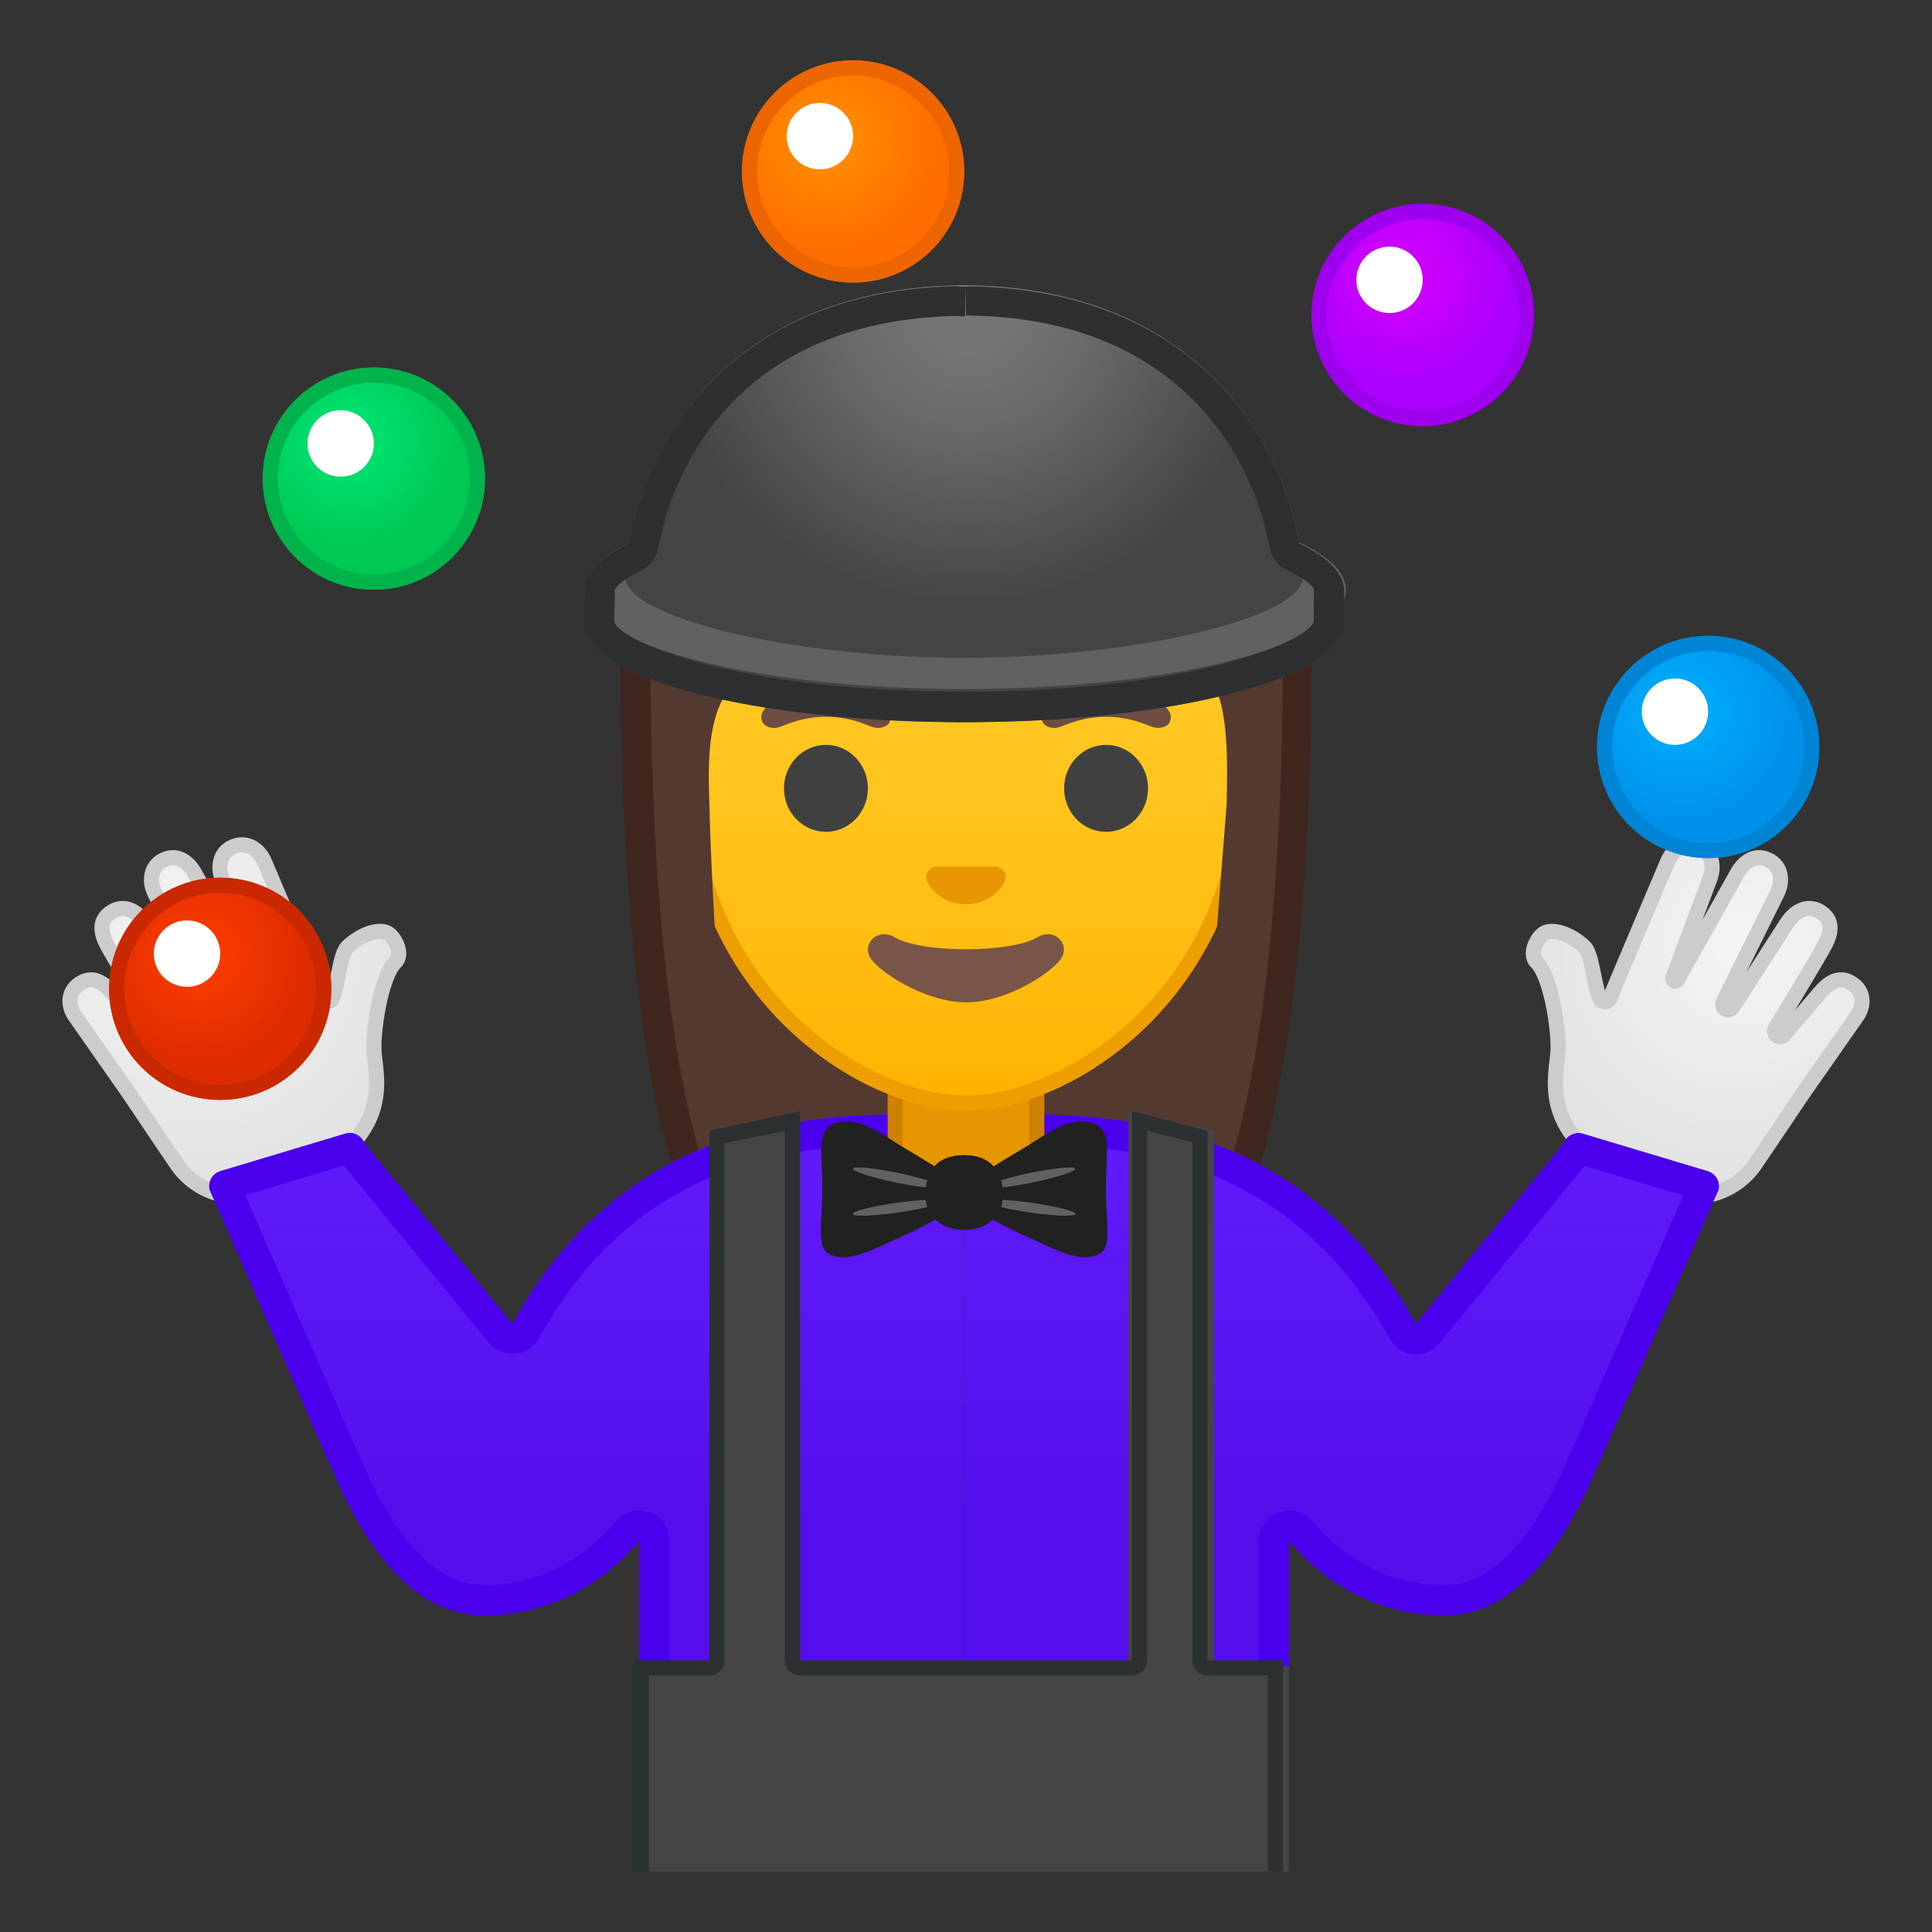 <svg enable-background="new 0 0 128 128" viewBox="0 0 128 128" xmlns="http://www.w3.org/2000/svg" xmlns:xlink="http://www.w3.org/1999/xlink"><rect x="0" y="0" width="128" height="128" fill="#333333" stroke="none"/><defs><rect id="h" x="4" y="4" width="120" height="120"/></defs><clipPath id="a"><use xlink:href="#h"/></clipPath><g clip-path="url(#a)"><radialGradient id="f" cx="692.97" cy="-105.24" r="32.924" gradientTransform="matrix(.826 0 0 .826 -508.24 101.29)" gradientUnits="userSpaceOnUse"><stop stop-color="#6D4C41" offset="0"/><stop stop-color="#543930" offset="1"/></radialGradient><path d="m54.3 86.86c0.01 0-3.81-0.2-5.72-2.85-4.19-5.82-6.5-20.4-6.5-41.06 0-0.94 0.15-9.31 6.05-15.22 3.83-3.84 9.27-5.78 16.19-5.78 6.86 0 12.22 1.92 15.92 5.69 5.57 5.68 5.7 13.71 5.66 15.26 0 20.71-2.31 35.29-6.5 41.11-1.85 2.58-5.47 2.83-5.74 2.85l-9.66-0.01-9.7 0.01z" fill="url(#f)"/><path d="m64.33 22.96c6.58 0 11.74 1.81 15.25 5.39 5.4 5.51 5.42 13.63 5.42 14.54v0.08c0 20.45-2.29 34.82-6.36 40.47-1.54 2.13-4.67 2.41-4.98 2.43l-9.65-0.01-9.64 0.01c-0.35-0.03-3.44-0.31-4.97-2.43-4.07-5.65-6.31-20.02-6.31-40.49 0-0.36 0.04-8.78 5.76-14.5 3.63-3.65 8.84-5.49 15.48-5.49m0-2c-23.42 0-23.24 21.66-23.24 22 0 14.03 1.07 33.84 6.69 41.64 2.23 3.09 6.53 3.26 6.53 3.26l9.69-0.01 9.69 0.01s4.3-0.17 6.53-3.26c5.61-7.8 6.69-27.61 6.69-41.64 0-0.34 0.84-22-22.58-22z" fill="#3F2720"/><radialGradient id="e" cx="273.96" cy="58.472" r="19.238" gradientTransform="matrix(-.462 .831 .778 .431 196.68 -190.42)" gradientUnits="userSpaceOnUse"><stop stop-color="#F5F5F5" offset="0"/><stop stop-color="#E0E0E0" offset=".997"/></radialGradient><path d="m102.42 61.77c0.63-0.22 1.69 0.15 2.55 0.96 0.51 0.48 0.62 2.48 1.01 3.41 0.12 0.3 0.55 0.31 0.67 0.02 0.8-1.94 3.81-9.02 3.81-9.02 0.39-0.96 1.32-1.48 2.25-0.97 0.74 0.41 0.88 1.31 0.55 2.11l-2.43 6.49c-0.03 0.09 0 0.18 0.08 0.22v0c0.08 0.04 0.19 0.01 0.23-0.08l3.94-7.02c0.41-0.77 1.12-1.27 1.91-0.99 0.99 0.35 1.21 1.4 0.73 2.32l-3.55 7.16c-0.09 0.17-0.03 0.38 0.13 0.48h0.01c0.17 0.1 0.38 0.04 0.49-0.13 0 0 3.13-4.84 3.57-5.54s1.28-1.34 2.2-0.8c0.91 0.55 0.77 1.39 0.34 2.21-0.37 0.7-2.64 4.46-3.3 5.54-0.1 0.16-0.04 0.38 0.12 0.48v0c0.16 0.1 0.36 0.07 0.47-0.06l2.4-2.82c0.6-0.7 1.26-1.06 1.99-0.65 0.91 0.51 1 1.5 0.37 2.33l-3.56 5.09s-2.21 3.3-3.14 4.66-3.59 3.48-8.41 0.94c-6.22-3.28-4.62-6.97-4.62-8.71 0-1.62-0.54-4.79-1.42-5.65-0.58-0.55 0.08-1.79 0.61-1.98z" fill="url(#e)" stroke="#ccc" stroke-linecap="round" stroke-linejoin="round" stroke-miterlimit="10"/><radialGradient id="d" cx="341.22" cy="95.463" r="19.238" gradientTransform="matrix(.462 .831 -.778 .431 -70.97 -262.22)" gradientUnits="userSpaceOnUse"><stop stop-color="#F5F5F5" offset="0"/><stop stop-color="#E0E0E0" offset=".997"/></radialGradient><path d="m25.58 61.77c-0.63-0.22-1.69 0.15-2.55 0.96-0.51 0.48-0.62 2.48-1.01 3.41-0.12 0.3-0.55 0.31-0.67 0.02-0.8-1.94-3.81-9.02-3.81-9.02-0.39-0.96-1.32-1.48-2.25-0.97-0.74 0.41-0.88 1.31-0.55 2.11l2.43 6.49c0.03 0.09 0 0.18-0.08 0.22v0c-0.08 0.04-0.19 0.01-0.23-0.08l-3.94-7.02c-0.41-0.77-1.12-1.27-1.91-0.99-0.99 0.35-1.21 1.4-0.73 2.32l3.55 7.16c0.09 0.17 0.03 0.38-0.13 0.48h-0.01c-0.17 0.1-0.38 0.04-0.49-0.13 0 0-3.13-4.84-3.57-5.54s-1.28-1.34-2.2-0.8c-0.91 0.55-0.77 1.39-0.34 2.21 0.37 0.7 2.64 4.46 3.3 5.54 0.1 0.16 0.04 0.38-0.12 0.48h0c-0.16 0.1-0.36 0.07-0.47-0.06l-2.4-2.82c-0.6-0.7-1.26-1.06-1.99-0.65-0.91 0.51-1 1.5-0.37 2.33l3.56 5.09s2.21 3.3 3.14 4.66 3.59 3.48 8.41 0.94c6.22-3.28 4.62-6.97 4.62-8.71 0-1.62 0.54-4.79 1.42-5.65 0.58-0.55-0.08-1.79-0.61-1.98z" fill="url(#d)" stroke="#ccc" stroke-linecap="round" stroke-linejoin="round" stroke-miterlimit="10"/><linearGradient id="y" x1="38.874" x2="38.874" y1="66.5" y2="100.51" gradientUnits="userSpaceOnUse"><stop stop-color="#651FFF" offset="0"/><stop stop-color="#5914F2" offset=".705"/><stop stop-color="#530EEB" offset="1"/></linearGradient><path d="m59.67 73.83c-7.84 0-18.84 1.47-25.73 13.88l-9.79-11.96c-0.19-0.53-0.76-0.81-1.3-0.64l-8.26 2.48c-0.51 0.16-0.82 0.68-0.71 1.21 0 0 8.51 19.45 8.53 19.48 1.7 3.73 4.74 8.73 9.64 8.73 5.48 0 8.83-3.21 10.29-4.93v21.91h21.52v-50.39c-4.19 0.08-2.43 0.23-4.19 0.23z" fill="url(#y)"/><linearGradient id="x" x1="88.881" x2="88.881" y1="66.5" y2="100.51" gradientUnits="userSpaceOnUse"><stop stop-color="#651FFF" offset="0"/><stop stop-color="#5914F2" offset=".705"/><stop stop-color="#530EEB" offset="1"/></linearGradient><path d="m63.88 73.6v50.4h21.52v-21.91c1.46 1.72 4.81 4.93 10.29 4.93 4.9 0 7.94-5.01 9.64-8.73 0.01-0.03 8.53-19.48 8.53-19.48 0.11-0.53-0.2-1.05-0.71-1.21l-8.26-2.48c-0.53-0.17-1.1 0.12-1.3 0.64l-9.79 11.96c-6.89-12.4-17.88-13.88-25.73-13.88-1.74-0.01 0.02-0.16-4.19-0.24z" fill="url(#x)"/><path d="m63.88 75.6c2.3 0.04 2.65 0.11 2.8 0.14 0.36 0.07 0.63 0.1 1.41 0.1 7.84 0 17.65 1.46 23.98 12.85 0.32 0.58 0.91 0.96 1.57 1.02 0.06 0.01 0.12 0.01 0.18 0.01 0.6 0 1.17-0.27 1.55-0.73l9.62-11.75 6.53 1.96c-1.84 4.2-7.92 18.09-7.99 18.26-2.29 5.02-4.92 7.56-7.83 7.56-4.28 0-7.13-2.3-8.76-4.23-0.39-0.46-0.95-0.71-1.53-0.71-0.23 0-0.46 0.04-0.69 0.12-0.79 0.29-1.31 1.04-1.31 1.88v19.91h-39.06v-19.91c0-0.84-0.52-1.59-1.31-1.88-0.23-0.08-0.46-0.12-0.69-0.12-0.58 0-1.14 0.25-1.53 0.71-1.64 1.93-4.48 4.23-8.76 4.23-2.9 0-5.54-2.54-7.81-7.54-0.07-0.16-6.17-14.09-8-18.29l6.53-1.97 9.62 11.75c0.38 0.47 0.95 0.73 1.55 0.73 0.06 0 0.12 0 0.18-0.01 0.66-0.06 1.25-0.44 1.57-1.02 6.33-11.39 16.14-12.85 23.98-12.85 0.78 0 1.05-0.03 1.41-0.1 0.14-0.01 0.49-0.08 2.79-0.12m0-2c-4.21 0.08-2.45 0.24-4.21 0.24-7.84 0-18.84 1.47-25.73 13.88l-9.79-11.96c-0.15-0.42-0.55-0.69-0.98-0.69-0.1 0-0.21 0.02-0.31 0.05l-8.26 2.48c-0.51 0.16-0.82 0.68-0.71 1.21 0 0 8.51 19.45 8.53 19.48 1.7 3.73 4.74 8.73 9.64 8.73 5.48 0 8.83-3.21 10.29-4.93v21.91h43.05v-21.91c1.46 1.72 4.81 4.93 10.29 4.93 4.9 0 7.94-5 9.64-8.73 0.01-0.03 8.53-19.48 8.53-19.48 0.11-0.53-0.2-1.05-0.71-1.21l-8.26-2.48c-0.1-0.03-0.21-0.05-0.31-0.05-0.43 0-0.83 0.27-0.98 0.69l-9.79 11.96c-6.89-12.4-17.88-13.88-25.73-13.88-1.75-0.01 0.01-0.16-4.2-0.24z" fill="#4A00ED"/><path d="m63.53 79.92c-2.32 0-4.22-1.87-4.22-4.17v-5.2h9.38v5.2c0 2.3-1.89 4.17-4.22 4.17h-0.94z" fill="#E59600"/><path d="m68.19 71.05v4.7c0 2.02-1.67 3.67-3.72 3.67h-0.94c-2.05 0-3.72-1.65-3.72-3.67v-4.7h8.38m1-1h-10.38v5.7c0 2.58 2.11 4.67 4.72 4.67h0.94c2.6 0 4.72-2.09 4.72-4.67v-5.7z" fill="#D18100"/><linearGradient id="w" x1="64" x2="64" y1="72.77" y2="28.748" gradientUnits="userSpaceOnUse"><stop stop-color="#FFB300" offset="0"/><stop stop-color="#FFB809" offset=".102"/><stop stop-color="#FFC21A" offset=".371"/><stop stop-color="#FFC825" offset=".659"/><stop stop-color="#FFCA28" offset="1"/></linearGradient><path d="m64 73.09c-1.32 0-2.82-0.28-4.34-0.82-6.5-2.3-14.08-9.36-14.08-21.71 0-16.46 9.93-22.3 18.42-22.3s18.42 5.84 18.42 22.3c0 12.36-7.6 19.43-14.11 21.72-1.5 0.53-3 0.81-4.31 0.81z" fill="url(#w)"/><path d="m64 28.76c8.27 0 17.92 5.71 17.92 21.8 0 12.1-7.42 19.01-13.77 21.24-1.46 0.51-2.89 0.78-4.15 0.78s-2.71-0.27-4.18-0.79c-6.34-2.24-13.75-9.15-13.75-21.24 0.01-16.08 9.66-21.79 17.93-21.79m0-1c-9.83 0-18.92 7.3-18.92 22.8 0 12.44 7.7 19.8 14.41 22.18 1.6 0.57 3.14 0.85 4.51 0.85 1.36 0 2.89-0.28 4.48-0.84 6.71-2.36 14.44-9.73 14.44-22.19 0-15.49-9.09-22.8-18.92-22.8z" fill="#ED9E00"/><defs><path id="v" d="m46.81 69.35-2.3-16.85 0.44-12.54c0-9.68 8.01-15.05 17.69-15.05h2.81c9.68 0 17.59 5.37 17.59 15.05l0.36 12.45-2.21 16.79-34.38 0.15z"/></defs><clipPath id="u"><use xlink:href="#v"/></clipPath><g clip-path="url(#u)"><radialGradient id="t" cx="841.57" cy="-100.4" r="27.536" gradientTransform="matrix(.796 0 0 .796 -605.92 98.278)" gradientUnits="userSpaceOnUse"><stop stop-color="#6D4C41" offset="0"/><stop stop-color="#543930" offset="1"/></radialGradient><path d="m85.64 42.96s0.58-20.32-21.6-20.32-21.68 20.32-21.68 20.32 0.19 25.98 1.83 29.36 4.11 3.26 4.11 3.26-1.16-15.16-1.3-22.3c-0.03-1.67-0.54-7.84 2.94-8.62 12.77-2.87 20-9.64 20-9.64 1.88 4.1 7.76 8.11 9.87 9.63 1.73 1.25 1.49 6.4 1.46 8.59l-1.74 22.31s2.68 0.21 4.37-3.22c1.69-3.45 1.74-29.37 1.74-29.37z" fill="url(#t)"/></g><path d="m66.18 57.47c-0.06-0.02-0.12-0.04-0.18-0.05h-4c-0.06 0.01-0.12 0.02-0.18 0.05-0.36 0.15-0.56 0.52-0.39 0.92s0.97 1.52 2.57 1.52 2.4-1.12 2.57-1.52c0.17-0.39-0.03-0.77-0.39-0.92z" fill="#E59600"/><ellipse cx="54.72" cy="52.23" rx="2.78" ry="2.88" fill="#404040"/><ellipse cx="73.28" cy="52.23" rx="2.78" ry="2.88" fill="#404040"/><path d="m58.85 47.06c-0.53-0.7-1.75-1.72-4.13-1.72s-3.6 1.02-4.13 1.72c-0.23 0.31-0.17 0.67-0.01 0.88 0.15 0.2 0.59 0.39 1.09 0.22 0.49-0.17 1.45-0.66 3.06-0.67 1.61 0.01 2.57 0.51 3.06 0.67 0.49 0.17 0.94-0.02 1.09-0.22 0.15-0.22 0.2-0.57-0.03-0.88z" fill="#6D4C41"/><path d="m77.41 47.06c-0.53-0.7-1.75-1.72-4.13-1.72s-3.6 1.02-4.13 1.72c-0.23 0.31-0.17 0.67-0.01 0.88 0.15 0.2 0.59 0.39 1.09 0.22 0.49-0.17 1.45-0.66 3.06-0.67 1.61 0.01 2.57 0.51 3.06 0.67 0.49 0.17 0.94-0.02 1.09-0.22 0.15-0.22 0.21-0.57-0.03-0.88z" fill="#6D4C41"/><path d="m68.75 62.09c-1.8 1.07-7.69 1.07-9.49 0-1.03-0.61-2.09 0.32-1.66 1.26 0.42 0.92 3.64 3.06 6.42 3.06s5.95-2.14 6.37-3.06c0.43-0.93-0.61-1.87-1.64-1.26z" fill="#795548"/><path d="m65.28 77.64c1.17-0.8 2.27-1.38 3.38-2.1 0.89-0.57 2.41-1.63 3.83-1.09 1.2 0.46 0.78 2.1 0.78 4.26 0 2.53 0.43 4-0.53 4.42-1.29 0.57-2.98-0.44-4.39-1.05-0.81-0.35-3.1-1.4-3.49-2.01s-0.37-2.03 0.42-2.43z" fill="#212121"/><path d="m71.23 77.43c0.03 0.18-1.25 0.59-2.85 0.92s-2.92 0.45-2.94 0.27c-0.03-0.18 1.25-0.59 2.85-0.92s2.92-0.45 2.94-0.27z" fill="#616161"/><path d="m71.26 80.43c-0.02 0.18-1.34 0.14-2.95-0.09s-2.91-0.56-2.89-0.74 1.34-0.14 2.95 0.09 2.9 0.56 2.89 0.74z" fill="#616161"/><path d="m62.47 77.64c-1.17-0.8-2.27-1.38-3.38-2.1-0.89-0.57-2.41-1.63-3.83-1.09-1.2 0.46-0.78 2.1-0.78 4.26 0 2.53-0.43 4 0.53 4.42 1.29 0.57 2.98-0.44 4.39-1.05 0.81-0.35 3.1-1.4 3.49-2.01s0.38-2.03-0.42-2.43z" fill="#212121"/><path d="m56.52 77.43c-0.03 0.18 1.25 0.59 2.85 0.92s2.92 0.45 2.94 0.27-1.25-0.59-2.85-0.92c-1.59-0.33-2.91-0.45-2.94-0.27z" fill="#616161"/><path d="m56.5 80.43c0.02 0.18 1.34 0.14 2.95-0.09s2.91-0.56 2.89-0.74-1.34-0.14-2.95 0.09-2.91 0.56-2.89 0.74z" fill="#616161"/><path d="m66.45 79.18c0 1.46-1.15 2.31-2.57 2.31s-2.57-0.84-2.57-2.31 0.64-2.65 2.57-2.65c1.85 0 2.57 1.18 2.57 2.65z" fill="#212121"/><g fill="#444"><polygon points="52.99 118.43 47.32 118.43 47.32 74.92 52.99 73.62"/><polygon points="80.43 118.43 74.76 118.43 74.76 73.62 80.43 74.92"/></g><rect x="42.35" y="110.39" width="43.05" height="17.61" fill="#444"/><path d="m52 75v35c0 0.55 0.45 1 1 1h22c0.55 0 1-0.45 1-1v-35.09l3 0.78v34.31c0 0.55 0.45 1 1 1h4v16h-41v-16h4c0.55 0 1-0.45 1-1v-34.27l4-0.8m23-1.31v36.38h-22v-36.38l-6 1.3v35.08h-5v18h43v-18h-5v-35.08l-5-1.3z" fill="#2D3030"/><radialGradient id="s" cx="13.211" cy="63.386" r="7.357" gradientUnits="userSpaceOnUse"><stop stop-color="#FF3D00" offset=".008"/><stop stop-color="#DD2C00" offset=".999"/></radialGradient><circle cx="14.59" cy="65.51" r="7.36" fill="url(#s)"/><circle cx="12.39" cy="63.18" r="2.2" fill="#fff"/><radialGradient id="r" cx="23.143" cy="29.209" r="7.357" gradientUnits="userSpaceOnUse"><stop stop-color="#00E676" offset=".014"/><stop stop-color="#00C853" offset="1"/></radialGradient><circle cx="24.77" cy="31.71" r="7.36" fill="url(#r)"/><circle cx="22.57" cy="29.38" r="2.2" fill="#fff"/><radialGradient id="q" cx="54.896" cy="9.357" r="7.357" gradientUnits="userSpaceOnUse"><stop stop-color="#FF9100" offset=".009"/><stop stop-color="#FF6D00" offset="1"/></radialGradient><circle cx="56.52" cy="11.36" r="7.36" fill="url(#q)"/><circle cx="54.32" cy="9.02" r="2.2" fill="#fff"/><radialGradient id="p" cx="92.881" cy="18.246" r="7.357" gradientUnits="userSpaceOnUse"><stop stop-color="#D500F9" offset=".017"/><stop stop-color="#a0f" offset="1"/></radialGradient><circle cx="94.26" cy="20.87" r="7.36" fill="url(#p)"/><circle cx="92.06" cy="18.54" r="2.2" fill="#fff"/><radialGradient id="n" cx="111.42" cy="47.113" r="7.357" gradientUnits="userSpaceOnUse"><stop stop-color="#00B0FF" offset=".009"/><stop stop-color="#0091EA" offset=".999"/></radialGradient><circle cx="113.17" cy="49.49" r="7.36" fill="url(#n)"/><circle cx="110.97" cy="47.15" r="2.2" fill="#fff"/><ellipse cx="64" cy="39.08" rx="25.17" ry="6.57" fill="#616161"/><radialGradient id="b" cx="64.128" cy="20.242" r="20.124" gradientUnits="userSpaceOnUse"><stop stop-color="#757575" offset=".132"/><stop stop-color="#686868" offset=".428"/><stop stop-color="#464646" offset=".975"/><stop stop-color="#444" offset="1"/></radialGradient><path d="m64.32 18.91s-0.31-0.01-0.44-0.01-0.44 0.01-0.44 0.01c-16.32 0.31-21.66 12.2-22.03 19.28 0 2.77 11.23 5.39 22.47 5.39 11.23 0 22.47-2.62 22.47-5.39-0.37-7.08-5.71-18.98-22.03-19.28z" fill="url(#b)"/><path d="m89.04 41.27c0 3.63-11.27 6.57-25.17 6.57s-25.17-2.94-25.17-6.57c0-0.14 0.04-2.2 0.04-2.2s11.78-4.37 25.13-4.37c13.26 0 25.18 4.19 25.18 4.19s-0.01 2.21-0.01 2.38z" fill="#444"/><ellipse cx="63.88" cy="39.08" rx="25.17" ry="6.57" fill="#616161"/><path d="m64.32 18.91s-0.31-0.01-0.44-0.01-0.44 0.01-0.44 0.01c-16.32 0.31-21.66 12.2-22.03 19.28 0 2.77 11.23 5.39 22.47 5.39 11.23 0 22.47-2.62 22.47-5.39-0.37-7.08-5.71-18.98-22.03-19.28z" fill="url(#b)"/></g><g clip-path="url(#a)"><path d="m14.59 59.15c3.51 0 6.36 2.85 6.36 6.36s-2.85 6.36-6.36 6.36-6.36-2.85-6.36-6.36c0-3.5 2.85-6.36 6.36-6.36m0-1c-4.06 0-7.36 3.29-7.36 7.36s3.29 7.36 7.36 7.36c4.06 0 7.36-3.29 7.36-7.36s-3.3-7.36-7.36-7.36z" fill="#C92800"/></g><g clip-path="url(#a)"><path d="m24.77 25.35c3.51 0 6.36 2.85 6.36 6.36s-2.85 6.36-6.36 6.36-6.36-2.85-6.36-6.36 2.85-6.36 6.36-6.36m0-1c-4.06 0-7.36 3.29-7.36 7.36s3.29 7.36 7.36 7.36c4.06 0 7.36-3.29 7.36-7.36s-3.3-7.36-7.36-7.36z" fill="#00B34A"/></g><g clip-path="url(#a)"><path d="m56.52 5c3.51 0 6.36 2.85 6.36 6.36s-2.85 6.36-6.36 6.36-6.36-2.85-6.36-6.36 2.86-6.36 6.36-6.36m0-1c-4.06 0-7.36 3.29-7.36 7.36s3.29 7.36 7.36 7.36c4.06 0 7.36-3.29 7.36-7.36s-3.3-7.36-7.36-7.36z" fill="#ED6500"/></g><g clip-path="url(#a)"><path d="m94.26 14.51c3.51 0 6.36 2.85 6.36 6.36s-2.85 6.36-6.36 6.36-6.36-2.85-6.36-6.36 2.85-6.36 6.36-6.36m0-1c-4.06 0-7.36 3.29-7.36 7.36s3.29 7.36 7.36 7.36 7.36-3.29 7.36-7.36-3.3-7.36-7.36-7.36z" fill="#9E00ED"/></g><g clip-path="url(#a)"><path d="m113.17 43.13c3.51 0 6.36 2.85 6.36 6.36s-2.85 6.36-6.36 6.36-6.36-2.85-6.36-6.36 2.85-6.36 6.36-6.36m0-1c-4.06 0-7.36 3.29-7.36 7.36s3.29 7.36 7.36 7.36c4.06 0 7.36-3.29 7.36-7.36s-3.3-7.36-7.36-7.36z" fill="#0085D6"/></g><g clip-path="url(#a)"><path d="m64 19v1.9s0.3 0.01 0.33 0.01c6.09 0.11 10.97 1.94 14.55 5.42 3.66 3.56 4.86 7.8 5.25 10.01 0.11 0.63 0.51 1.11 1.08 1.39 1.59 0.77 1.83 1.27 1.83 1.27s0.01 0.12 0.01 0.15c0 0.59-0.01 1.81-0.01 2.05-0.5 1.33-8.04 4.62-23.17 4.62-15.12 0-22.66-3.27-23.17-4.6 0-0.24 0.02-1.25 0.03-1.79 0-0.13 0-0.22-0.03-0.34 0.06-0.12 0.41-0.63 1.83-1.33 0.57-0.28 0.98-0.82 1.09-1.45 0.39-2.21 1.6-6.45 5.26-10.01 3.58-3.48 8.48-5.25 14.6-5.37 0 0 0.23 0.04 0.4 0.04h0.05l0.07-2.02m-0.1 0.05h-0.03s-0.02 0-0.03 0c-0.14 0-0.41-0.04-0.41-0.04-14.72 0.28-20.5 9.96-21.77 17.05-1.89 0.92-2.96 1.96-2.96 3.08 0 0.11 0.01 0.22 0.03 0.33-0.01 0.59-0.03 1.75-0.03 1.86 0 3.63 11.27 6.57 25.17 6.57s25.17-2.94 25.17-6.57c0-0.17 0.01-2.38 0.01-2.38s-0.01 0-0.03-0.01c-0.12-1.04-1.17-2.03-2.94-2.89-1.27-7.1-7.05-16.75-21.77-17.03 0.01-0.01-0.26 0.03-0.41 0.03z" fill="#2D2F30"/></g><g display="none"><g display="inline" opacity=".3"><g opacity=".6"><circle cx="64" cy="64" r="28" fill="none" opacity=".61" stroke="#000" stroke-miterlimit="10" stroke-width=".263"/><line x1="84" x2="84" y2="128" fill="none" opacity=".61" stroke="#000" stroke-miterlimit="10" stroke-width=".25"/><line x1="44" x2="44" y2="128" fill="none" opacity=".61" stroke="#000" stroke-miterlimit="10" stroke-width=".25"/><line x1="64" x2="64" y2="128" fill="none" opacity=".61" stroke="#000" stroke-miterlimit="10" stroke-width=".25"/><line x1="128" y1="64" y2="64" fill="none" opacity=".61" stroke="#000" stroke-miterlimit="10" stroke-width=".25"/><line x1="128" y1="44" y2="44" fill="none" opacity=".61" stroke="#000" stroke-miterlimit="10" stroke-width=".25"/><line x1="128" y1="83.75" y2="83.75" fill="none" opacity=".61" stroke="#000" stroke-miterlimit="10" stroke-width=".25"/><line x1="128" y1="128" fill="none" opacity=".61" stroke="#000" stroke-miterlimit="10" stroke-width=".25"/><line x2="128" y1="128" fill="none" opacity=".61" stroke="#000" stroke-miterlimit="10" stroke-width=".25"/><g opacity=".61"><path d="m64 4.26c32.94 0 59.74 26.8 59.74 59.74s-26.8 59.74-59.74 59.74-59.74-26.8-59.74-59.74 26.8-59.74 59.74-59.74m0-0.26c-33.14 0-60 26.86-60 60s26.86 60 60 60 60-26.86 60-60-26.86-60-60-60z"/></g><path d="m107.97 115.97h-87.94c-4.42 0-8.03-3.61-8.03-8.03v-87.91c0-4.42 3.61-8.03 8.03-8.03h87.94c4.42 0 8.03 3.61 8.03 8.03v87.91c0 4.42-3.61 8.03-8.03 8.03z" fill="none" opacity=".61" stroke="#000" stroke-miterlimit="10" stroke-width=".258"/><path d="m99.75 124h-71.75c-4.4 0-8-3.6-8-8v-104c0-4.4 3.6-8 8-8h71.75c4.4 0 8 3.6 8 8v104c0 4.4-3.6 8-8 8z" fill="none" opacity=".61" stroke="#000" stroke-miterlimit="10" stroke-width=".257"/><path d="M113.77,108H14.23 C8.6,108,4,103.4,4,97.77V30.28c0-5.63,4.6-10.23,10.23-10.23h99.54c5.63,0,10.23,4.6,10.23,10.23v67.48 C124,103.4,119.4,108,113.77,108z" fill="none" opacity=".61" stroke="#000" stroke-miterlimit="10" stroke-width=".263"/></g><g opacity=".2"><defs><rect id="o" width="128" height="128" opacity=".2"/></defs><clipPath id="m"><use xlink:href="#o"/></clipPath><g clip-path="url(#m)"><g fill="none" stroke="#000" stroke-miterlimit="10" stroke-width=".25"><line x1="-28" x2="-28" y1="160" y2="-32"/><line x1="-24" x2="-24" y1="160" y2="-32"/><line x1="-20" x2="-20" y1="160" y2="-32"/><line x1="-16" x2="-16" y1="160" y2="-32"/><line x1="-12" x2="-12" y1="160" y2="-32"/><line x1="-8" x2="-8" y1="160" y2="-32"/><line x1="-4" x2="-4" y1="160" y2="-32"/><line y1="160" y2="-32"/><line x1="4" x2="4" y1="160" y2="-32"/><line x1="8" x2="8" y1="160" y2="-32"/><line x1="12" x2="12" y1="160" y2="-32"/><line x1="16" x2="16" y1="160" y2="-32"/><line x1="20" x2="20" y1="160" y2="-32"/><line x1="24" x2="24" y1="160" y2="-32"/><line x1="28" x2="28" y1="160" y2="-32"/><line x1="32" x2="32" y1="160" y2="-32"/><line x1="36" x2="36" y1="160" y2="-32"/><line x1="40" x2="40" y1="160" y2="-32"/><line x1="44" x2="44" y1="160" y2="-32"/><line x1="48" x2="48" y1="160" y2="-32"/><line x1="52" x2="52" y1="160" y2="-32"/><line x1="56" x2="56" y1="160" y2="-32"/><line x1="60" x2="60" y1="160" y2="-32"/><line x1="64" x2="64" y1="160" y2="-32"/><line x1="68" x2="68" y1="160" y2="-32"/><line x1="72" x2="72" y1="160" y2="-32"/><line x1="76" x2="76" y1="160" y2="-32"/><line x1="80" x2="80" y1="160" y2="-32"/><line x1="84" x2="84" y1="160" y2="-32"/><line x1="88" x2="88" y1="160" y2="-32"/><line x1="92" x2="92" y1="160" y2="-32"/><line x1="96" x2="96" y1="160" y2="-32"/><line x1="100" x2="100" y1="160" y2="-32"/><line x1="104" x2="104" y1="160" y2="-32"/><line x1="108" x2="108" y1="160" y2="-32"/><line x1="112" x2="112" y1="160" y2="-32"/><line x1="116" x2="116" y1="160" y2="-32"/><line x1="120" x2="120" y1="160" y2="-32"/><line x1="124" x2="124" y1="160" y2="-32"/><line x1="128" x2="128" y1="160" y2="-32"/><line x1="132" x2="132" y1="160" y2="-32"/><line x1="136" x2="136" y1="160" y2="-32"/><line x1="137" x2="137" y1="166.05" y2="-25.95"/><line x1="144" x2="144" y1="160" y2="-32"/><line x1="148" x2="148" y1="160" y2="-32"/><line x1="152" x2="152" y1="160" y2="-32"/><line x1="156" x2="156" y1="160" y2="-32"/></g><g fill="none" stroke="#000" stroke-miterlimit="10" stroke-width=".25"><line x1="-32" x2="160" y1="-28" y2="-28"/><line x1="-32" x2="160" y1="-24" y2="-24"/><line x1="-32" x2="160" y1="-20" y2="-20"/><line x1="-32" x2="160" y1="-16" y2="-16"/><line x1="-32" x2="160" y1="-12" y2="-12"/><line x1="-32" x2="160" y1="-8" y2="-8"/><line x1="-32" x2="160" y1="-4" y2="-4"/><line x1="-32" x2="160"/><line x1="-32" x2="160" y1="4" y2="4"/><line x1="-32" x2="160" y1="8" y2="8"/><line x1="-32" x2="160" y1="12" y2="12"/><line x1="-32" x2="160" y1="16" y2="16"/><line x1="-32" x2="160" y1="20" y2="20"/><line x1="-32" x2="160" y1="24" y2="24"/><line x1="-32" x2="160" y1="28" y2="28"/><line x1="-32" x2="160" y1="32" y2="32"/><line x1="-32" x2="160" y1="36" y2="36"/><line x1="-32" x2="160" y1="40" y2="40"/><line x1="-32" x2="160" y1="44" y2="44"/><line x1="-32" x2="160" y1="48" y2="48"/><line x1="-32" x2="160" y1="52" y2="52"/><line x1="-32" x2="160" y1="56" y2="56"/><line x1="-32" x2="160" y1="60" y2="60"/><line x1="-32" x2="160" y1="64" y2="64"/><line x1="-32" x2="160" y1="68" y2="68"/><line x1="-32" x2="160" y1="72" y2="72"/><line x1="-32" x2="160" y1="76" y2="76"/><line x1="-32" x2="160" y1="80" y2="80"/><line x1="-32" x2="160" y1="84" y2="84"/><line x1="-32" x2="160" y1="88" y2="88"/><line x1="-32" x2="160" y1="92" y2="92"/><line x1="-32" x2="160" y1="96" y2="96"/><line x1="-32" x2="160" y1="100" y2="100"/><line x1="-32" x2="160" y1="104" y2="104"/><line x1="-32" x2="160" y1="108" y2="108"/><line x1="-32" x2="160" y1="112" y2="112"/><line x1="-32" x2="160" y1="116" y2="116"/><line x1="-32" x2="160" y1="120" y2="120"/><line x1="-32" x2="160" y1="124" y2="124"/><line x1="-32" x2="160" y1="128" y2="128"/><line x1="-32" x2="160" y1="132" y2="132"/><line x1="-32" x2="160" y1="136" y2="136"/><line x1="-32" x2="160" y1="140" y2="140"/><line x1="-32" x2="160" y1="144" y2="144"/><line x1="-32" x2="160" y1="148" y2="148"/><line x1="-32" x2="160" y1="152" y2="152"/><line x1="-32" x2="160" y1="156" y2="156"/></g><path d="m159.75-31.75v191.5h-191.5v-191.5h191.5m0.25-0.25h-192v192h192v-192z"/></g></g><g fill="#F44336"><rect width="4" height="128" opacity=".3"/><rect x="124" width="4" height="128" opacity=".3"/><rect transform="matrix(-1.837e-16 1 -1 -1.837e-16 66 -62)" x="62" y="-58" width="4" height="120" opacity=".3"/><rect transform="matrix(-1.837e-16 1 -1 -1.837e-16 190 62)" x="62" y="66" width="4" height="120" opacity=".3"/></g></g><g display="inline" opacity=".3"><g opacity=".6"><circle cx="200" cy="64" r="28" fill="none" opacity=".61" stroke="#000" stroke-miterlimit="10" stroke-width=".263"/><line x1="220" x2="220" y2="128" fill="none" opacity=".61" stroke="#000" stroke-miterlimit="10" stroke-width=".25"/><line x1="180" x2="180" y2="128" fill="none" opacity=".61" stroke="#000" stroke-miterlimit="10" stroke-width=".25"/><line x1="200" x2="200" y2="128" fill="none" opacity=".61" stroke="#000" stroke-miterlimit="10" stroke-width=".25"/><line x1="264" x2="136" y1="64" y2="64" fill="none" opacity=".61" stroke="#000" stroke-miterlimit="10" stroke-width=".25"/><line x1="264" x2="136" y1="44" y2="44" fill="none" opacity=".61" stroke="#000" stroke-miterlimit="10" stroke-width=".25"/><line x1="264" x2="136" y1="83.75" y2="83.75" fill="none" opacity=".61" stroke="#000" stroke-miterlimit="10" stroke-width=".25"/><line x1="264" x2="136" y1="128" fill="none" opacity=".61" stroke="#000" stroke-miterlimit="10" stroke-width=".25"/><line x1="136" x2="264" y1="128" fill="none" opacity=".61" stroke="#000" stroke-miterlimit="10" stroke-width=".25"/><g opacity=".61"><path d="m200 4.26c32.94 0 59.74 26.8 59.74 59.74s-26.8 59.74-59.74 59.74-59.74-26.8-59.74-59.74 26.8-59.74 59.74-59.74m0-0.26c-33.14 0-60 26.86-60 60s26.86 60 60 60 60-26.86 60-60-26.86-60-60-60z"/></g><path d="m243.97 115.97h-87.94c-4.42 0-8.03-3.61-8.03-8.03v-87.91c0-4.42 3.61-8.03 8.03-8.03h87.94c4.42 0 8.03 3.61 8.03 8.03v87.91c0 4.42-3.61 8.03-8.03 8.03z" fill="none" opacity=".61" stroke="#000" stroke-miterlimit="10" stroke-width=".258"/><path d="m235.75 124h-71.75c-4.4 0-8-3.6-8-8v-104c0-4.4 3.6-8 8-8h71.75c4.4 0 8 3.6 8 8v104c0 4.4-3.6 8-8 8z" fill="none" opacity=".61" stroke="#000" stroke-miterlimit="10" stroke-width=".257"/><path d="m249.77 108h-99.54c-5.63 0-10.23-4.6-10.23-10.23v-67.49c0-5.63 4.6-10.23 10.23-10.23h99.54c5.63 0 10.23 4.6 10.23 10.23v67.48c0 5.64-4.6 10.24-10.23 10.24z" fill="none" opacity=".61" stroke="#000" stroke-miterlimit="10" stroke-width=".263"/></g><g opacity=".2"><defs><rect id="g" x="136" width="128" height="128" opacity=".2"/></defs><clipPath id="l"><use xlink:href="#g"/></clipPath><g clip-path="url(#l)"><g fill="none" stroke="#000" stroke-miterlimit="10" stroke-width=".25"><line x1="108" x2="108" y1="160" y2="-32"/><line x1="112" x2="112" y1="160" y2="-32"/><line x1="116" x2="116" y1="160" y2="-32"/><line x1="120" x2="120" y1="160" y2="-32"/><line x1="124" x2="124" y1="160" y2="-32"/><line x1="128" x2="128" y1="160" y2="-32"/><line x1="132" x2="132" y1="160" y2="-32"/><line x1="136" x2="136" y1="160" y2="-32"/><line x1="140" x2="140" y1="160" y2="-32"/><line x1="144" x2="144" y1="160" y2="-32"/><line x1="148" x2="148" y1="160" y2="-32"/><line x1="152" x2="152" y1="160" y2="-32"/><line x1="156" x2="156" y1="160" y2="-32"/><line x1="160" x2="160" y1="160" y2="-32"/><line x1="164" x2="164" y1="160" y2="-32"/><line x1="168" x2="168" y1="160" y2="-32"/><line x1="172" x2="172" y1="160" y2="-32"/><line x1="176" x2="176" y1="160" y2="-32"/><line x1="180" x2="180" y1="160" y2="-32"/><line x1="184" x2="184" y1="160" y2="-32"/><line x1="188" x2="188" y1="160" y2="-32"/><line x1="192" x2="192" y1="160" y2="-32"/><line x1="196" x2="196" y1="160" y2="-32"/><line x1="200" x2="200" y1="160" y2="-32"/><line x1="204" x2="204" y1="160" y2="-32"/><line x1="208" x2="208" y1="160" y2="-32"/><line x1="212" x2="212" y1="160" y2="-32"/><line x1="216" x2="216" y1="160" y2="-32"/><line x1="220" x2="220" y1="160" y2="-32"/><line x1="224" x2="224" y1="160" y2="-32"/><line x1="228" x2="228" y1="160" y2="-32"/><line x1="232" x2="232" y1="160" y2="-32"/><line x1="236" x2="236" y1="160" y2="-32"/><line x1="240" x2="240" y1="160" y2="-32"/><line x1="244" x2="244" y1="160" y2="-32"/><line x1="248" x2="248" y1="160" y2="-32"/><line x1="252" x2="252" y1="160" y2="-32"/><line x1="256" x2="256" y1="160" y2="-32"/><line x1="260" x2="260" y1="160" y2="-32"/><line x1="264" x2="264" y1="160" y2="-32"/><line x1="268" x2="268" y1="160" y2="-32"/><line x1="272" x2="272" y1="160" y2="-32"/><line x1="273" x2="273" y1="166.05" y2="-25.95"/><line x1="280" x2="280" y1="160" y2="-32"/><line x1="284" x2="284" y1="160" y2="-32"/><line x1="288" x2="288" y1="160" y2="-32"/><line x1="292" x2="292" y1="160" y2="-32"/></g><g fill="none" stroke="#000" stroke-miterlimit="10" stroke-width=".25"><line x1="104" x2="296" y1="-28" y2="-28"/><line x1="104" x2="296" y1="-24" y2="-24"/><line x1="104" x2="296" y1="-20" y2="-20"/><line x1="104" x2="296" y1="-16" y2="-16"/><line x1="104" x2="296" y1="-12" y2="-12"/><line x1="104" x2="296" y1="-8" y2="-8"/><line x1="104" x2="296" y1="-4" y2="-4"/><line x1="104" x2="296"/><line x1="104" x2="296" y1="4" y2="4"/><line x1="104" x2="296" y1="8" y2="8"/><line x1="104" x2="296" y1="12" y2="12"/><line x1="104" x2="296" y1="16" y2="16"/><line x1="104" x2="296" y1="20" y2="20"/><line x1="104" x2="296" y1="24" y2="24"/><line x1="104" x2="296" y1="28" y2="28"/><line x1="104" x2="296" y1="32" y2="32"/><line x1="104" x2="296" y1="36" y2="36"/><line x1="104" x2="296" y1="40" y2="40"/><line x1="104" x2="296" y1="44" y2="44"/><line x1="104" x2="296" y1="48" y2="48"/><line x1="104" x2="296" y1="52" y2="52"/><line x1="104" x2="296" y1="56" y2="56"/><line x1="104" x2="296" y1="60" y2="60"/><line x1="104" x2="296" y1="64" y2="64"/><line x1="104" x2="296" y1="68" y2="68"/><line x1="104" x2="296" y1="72" y2="72"/><line x1="104" x2="296" y1="76" y2="76"/><line x1="104" x2="296" y1="80" y2="80"/><line x1="104" x2="296" y1="84" y2="84"/><line x1="104" x2="296" y1="88" y2="88"/><line x1="104" x2="296" y1="92" y2="92"/><line x1="104" x2="296" y1="96" y2="96"/><line x1="104" x2="296" y1="100" y2="100"/><line x1="104" x2="296" y1="104" y2="104"/><line x1="104" x2="296" y1="108" y2="108"/><line x1="104" x2="296" y1="112" y2="112"/><line x1="104" x2="296" y1="116" y2="116"/><line x1="104" x2="296" y1="120" y2="120"/><line x1="104" x2="296" y1="124" y2="124"/><line x1="104" x2="296" y1="128" y2="128"/><line x1="104" x2="296" y1="132" y2="132"/><line x1="104" x2="296" y1="136" y2="136"/><line x1="104" x2="296" y1="140" y2="140"/><line x1="104" x2="296" y1="144" y2="144"/><line x1="104" x2="296" y1="148" y2="148"/><line x1="104" x2="296" y1="152" y2="152"/><line x1="104" x2="296" y1="156" y2="156"/></g><path d="m295.75-31.75v191.5h-191.5v-191.5h191.5m0.25-0.25h-192v192h192v-192z"/></g></g><g fill="#F44336"><rect x="136" width="4" height="128" opacity=".3"/><rect x="260" width="4" height="128" opacity=".3"/><rect transform="matrix(-1.837e-16 1 -1 -1.837e-16 202 -198)" x="198" y="-58" width="4" height="120" opacity=".3"/><rect transform="matrix(-1.837e-16 1 -1 -1.837e-16 326 -74)" x="198" y="66" width="4" height="120" opacity=".3"/></g></g><g display="inline" opacity=".3"><g opacity=".6"><circle cx="64" cy="207" r="28" fill="none" opacity=".61" stroke="#000" stroke-miterlimit="10" stroke-width=".263"/><line x1="84" x2="84" y1="143" y2="271" fill="none" opacity=".61" stroke="#000" stroke-miterlimit="10" stroke-width=".25"/><line x1="44" x2="44" y1="143" y2="271" fill="none" opacity=".61" stroke="#000" stroke-miterlimit="10" stroke-width=".25"/><line x1="64" x2="64" y1="143" y2="271" fill="none" opacity=".61" stroke="#000" stroke-miterlimit="10" stroke-width=".25"/><line x1="128" y1="207" y2="207" fill="none" opacity=".61" stroke="#000" stroke-miterlimit="10" stroke-width=".25"/><line x1="128" y1="187" y2="187" fill="none" opacity=".61" stroke="#000" stroke-miterlimit="10" stroke-width=".25"/><line x1="128" y1="226.75" y2="226.75" fill="none" opacity=".61" stroke="#000" stroke-miterlimit="10" stroke-width=".25"/><line x1="128" y1="271" y2="143" fill="none" opacity=".61" stroke="#000" stroke-miterlimit="10" stroke-width=".25"/><line x2="128" y1="271" y2="143" fill="none" opacity=".61" stroke="#000" stroke-miterlimit="10" stroke-width=".25"/><g opacity=".61"><path d="m64 147.26c32.94 0 59.74 26.8 59.74 59.74s-26.8 59.74-59.74 59.74-59.74-26.8-59.74-59.74 26.8-59.74 59.74-59.74m0-0.26c-33.14 0-60 26.86-60 60s26.86 60 60 60 60-26.86 60-60-26.86-60-60-60z"/></g><path d="m107.97 258.97h-87.94c-4.42 0-8.03-3.61-8.03-8.03v-87.91c0-4.42 3.61-8.03 8.03-8.03h87.94c4.42 0 8.03 3.61 8.03 8.03v87.91c0 4.42-3.61 8.03-8.03 8.03z" fill="none" opacity=".61" stroke="#000" stroke-miterlimit="10" stroke-width=".258"/><path d="m99.75 267h-71.75c-4.4 0-8-3.6-8-8v-104c0-4.4 3.6-8 8-8h71.75c4.4 0 8 3.6 8 8v104c0 4.4-3.6 8-8 8z" fill="none" opacity=".61" stroke="#000" stroke-miterlimit="10" stroke-width=".257"/><path d="M113.77,251H14.23 C8.6,251,4,246.4,4,240.77v-67.48c0-5.63,4.6-10.23,10.23-10.23h99.54c5.63,0,10.23,4.6,10.23,10.23v67.48 C124,246.4,119.4,251,113.77,251z" fill="none" opacity=".61" stroke="#000" stroke-miterlimit="10" stroke-width=".263"/></g><g opacity=".2"><defs><rect id="i" y="143" width="128" height="128" opacity=".2"/></defs><clipPath id="k"><use xlink:href="#i"/></clipPath><g clip-path="url(#k)"><g fill="none" stroke="#000" stroke-miterlimit="10" stroke-width=".25"><line x1="-28" x2="-28" y1="303" y2="111"/><line x1="-24" x2="-24" y1="303" y2="111"/><line x1="-20" x2="-20" y1="303" y2="111"/><line x1="-16" x2="-16" y1="303" y2="111"/><line x1="-12" x2="-12" y1="303" y2="111"/><line x1="-8" x2="-8" y1="303" y2="111"/><line x1="-4" x2="-4" y1="303" y2="111"/><line y1="303" y2="111"/><line x1="4" x2="4" y1="303" y2="111"/><line x1="8" x2="8" y1="303" y2="111"/><line x1="12" x2="12" y1="303" y2="111"/><line x1="16" x2="16" y1="303" y2="111"/><line x1="20" x2="20" y1="303" y2="111"/><line x1="24" x2="24" y1="303" y2="111"/><line x1="28" x2="28" y1="303" y2="111"/><line x1="32" x2="32" y1="303" y2="111"/><line x1="36" x2="36" y1="303" y2="111"/><line x1="40" x2="40" y1="303" y2="111"/><line x1="44" x2="44" y1="303" y2="111"/><line x1="48" x2="48" y1="303" y2="111"/><line x1="52" x2="52" y1="303" y2="111"/><line x1="56" x2="56" y1="303" y2="111"/><line x1="60" x2="60" y1="303" y2="111"/><line x1="64" x2="64" y1="303" y2="111"/><line x1="68" x2="68" y1="303" y2="111"/><line x1="72" x2="72" y1="303" y2="111"/><line x1="76" x2="76" y1="303" y2="111"/><line x1="80" x2="80" y1="303" y2="111"/><line x1="84" x2="84" y1="303" y2="111"/><line x1="88" x2="88" y1="303" y2="111"/><line x1="92" x2="92" y1="303" y2="111"/><line x1="96" x2="96" y1="303" y2="111"/><line x1="100" x2="100" y1="303" y2="111"/><line x1="104" x2="104" y1="303" y2="111"/><line x1="108" x2="108" y1="303" y2="111"/><line x1="112" x2="112" y1="303" y2="111"/><line x1="116" x2="116" y1="303" y2="111"/><line x1="120" x2="120" y1="303" y2="111"/><line x1="124" x2="124" y1="303" y2="111"/><line x1="128" x2="128" y1="303" y2="111"/><line x1="132" x2="132" y1="303" y2="111"/><line x1="136" x2="136" y1="303" y2="111"/><line x1="137" x2="137" y1="309.05" y2="117.05"/><line x1="144" x2="144" y1="303" y2="111"/><line x1="148" x2="148" y1="303" y2="111"/><line x1="152" x2="152" y1="303" y2="111"/><line x1="156" x2="156" y1="303" y2="111"/></g><g fill="none" stroke="#000" stroke-miterlimit="10" stroke-width=".25"><line x1="-32" x2="160" y1="115" y2="115"/><line x1="-32" x2="160" y1="119" y2="119"/><line x1="-32" x2="160" y1="123" y2="123"/><line x1="-32" x2="160" y1="127" y2="127"/><line x1="-32" x2="160" y1="131" y2="131"/><line x1="-32" x2="160" y1="135" y2="135"/><line x1="-32" x2="160" y1="139" y2="139"/><line x1="-32" x2="160" y1="143" y2="143"/><line x1="-32" x2="160" y1="147" y2="147"/><line x1="-32" x2="160" y1="151" y2="151"/><line x1="-32" x2="160" y1="155" y2="155"/><line x1="-32" x2="160" y1="159" y2="159"/><line x1="-32" x2="160" y1="163" y2="163"/><line x1="-32" x2="160" y1="167" y2="167"/><line x1="-32" x2="160" y1="171" y2="171"/><line x1="-32" x2="160" y1="175" y2="175"/><line x1="-32" x2="160" y1="179" y2="179"/><line x1="-32" x2="160" y1="183" y2="183"/><line x1="-32" x2="160" y1="187" y2="187"/><line x1="-32" x2="160" y1="191" y2="191"/><line x1="-32" x2="160" y1="195" y2="195"/><line x1="-32" x2="160" y1="199" y2="199"/><line x1="-32" x2="160" y1="203" y2="203"/><line x1="-32" x2="160" y1="207" y2="207"/><line x1="-32" x2="160" y1="211" y2="211"/><line x1="-32" x2="160" y1="215" y2="215"/><line x1="-32" x2="160" y1="219" y2="219"/><line x1="-32" x2="160" y1="223" y2="223"/><line x1="-32" x2="160" y1="227" y2="227"/><line x1="-32" x2="160" y1="231" y2="231"/><line x1="-32" x2="160" y1="235" y2="235"/><line x1="-32" x2="160" y1="239" y2="239"/><line x1="-32" x2="160" y1="243" y2="243"/><line x1="-32" x2="160" y1="247" y2="247"/><line x1="-32" x2="160" y1="251" y2="251"/><line x1="-32" x2="160" y1="255" y2="255"/><line x1="-32" x2="160" y1="259" y2="259"/><line x1="-32" x2="160" y1="263" y2="263"/><line x1="-32" x2="160" y1="267" y2="267"/><line x1="-32" x2="160" y1="271" y2="271"/><line x1="-32" x2="160" y1="275" y2="275"/><line x1="-32" x2="160" y1="279" y2="279"/><line x1="-32" x2="160" y1="283" y2="283"/><line x1="-32" x2="160" y1="287" y2="287"/><line x1="-32" x2="160" y1="291" y2="291"/><line x1="-32" x2="160" y1="295" y2="295"/><line x1="-32" x2="160" y1="299" y2="299"/></g><path d="m159.75 111.25v191.5h-191.5v-191.5h191.5m0.25-0.25h-192v192h192v-192z"/></g></g><g fill="#F44336"><rect y="143" width="4" height="128" opacity=".3"/><rect x="124" y="143" width="4" height="128" opacity=".3"/><rect transform="matrix(-1.837e-16 1 -1 -1.837e-16 209 81)" x="62" y="85" width="4" height="120" opacity=".3"/><rect transform="matrix(-1.837e-16 1 -1 -1.837e-16 333 205)" x="62" y="209" width="4" height="120" opacity=".3"/></g></g><g display="inline" opacity=".3"><g opacity=".6"><circle cx="200" cy="207" r="28" fill="none" opacity=".61" stroke="#000" stroke-miterlimit="10" stroke-width=".263"/><line x1="220" x2="220" y1="143" y2="271" fill="none" opacity=".61" stroke="#000" stroke-miterlimit="10" stroke-width=".25"/><line x1="180" x2="180" y1="143" y2="271" fill="none" opacity=".61" stroke="#000" stroke-miterlimit="10" stroke-width=".25"/><line x1="200" x2="200" y1="143" y2="271" fill="none" opacity=".61" stroke="#000" stroke-miterlimit="10" stroke-width=".25"/><line x1="264" x2="136" y1="207" y2="207" fill="none" opacity=".61" stroke="#000" stroke-miterlimit="10" stroke-width=".25"/><line x1="264" x2="136" y1="187" y2="187" fill="none" opacity=".61" stroke="#000" stroke-miterlimit="10" stroke-width=".25"/><line x1="264" x2="136" y1="226.75" y2="226.75" fill="none" opacity=".61" stroke="#000" stroke-miterlimit="10" stroke-width=".25"/><line x1="264" x2="136" y1="271" y2="143" fill="none" opacity=".61" stroke="#000" stroke-miterlimit="10" stroke-width=".25"/><line x1="136" x2="264" y1="271" y2="143" fill="none" opacity=".61" stroke="#000" stroke-miterlimit="10" stroke-width=".25"/><g opacity=".61"><path d="m200 147.26c32.94 0 59.74 26.8 59.74 59.74s-26.8 59.74-59.74 59.74-59.74-26.8-59.74-59.74 26.8-59.74 59.74-59.74m0-0.26c-33.14 0-60 26.86-60 60s26.86 60 60 60 60-26.86 60-60-26.86-60-60-60z"/></g><path d="m243.97 258.97h-87.94c-4.42 0-8.03-3.61-8.03-8.03v-87.91c0-4.42 3.61-8.03 8.03-8.03h87.94c4.42 0 8.03 3.61 8.03 8.03v87.91c0 4.42-3.61 8.03-8.03 8.03z" fill="none" opacity=".61" stroke="#000" stroke-miterlimit="10" stroke-width=".258"/><path d="m235.75 267h-71.75c-4.4 0-8-3.6-8-8v-104c0-4.4 3.6-8 8-8h71.75c4.4 0 8 3.6 8 8v104c0 4.4-3.6 8-8 8z" fill="none" opacity=".61" stroke="#000" stroke-miterlimit="10" stroke-width=".257"/><path d="m249.77 251h-99.54c-5.63 0-10.23-4.6-10.23-10.23v-67.48c0-5.63 4.6-10.23 10.23-10.23h99.54c5.63 0 10.23 4.6 10.23 10.23v67.48c0 5.63-4.6 10.23-10.23 10.23z" fill="none" opacity=".61" stroke="#000" stroke-miterlimit="10" stroke-width=".263"/></g><g opacity=".2"><defs><rect id="c" x="136" y="143" width="128" height="128" opacity=".2"/></defs><clipPath id="j"><use xlink:href="#c"/></clipPath><g clip-path="url(#j)"><g fill="none" stroke="#000" stroke-miterlimit="10" stroke-width=".25"><line x1="108" x2="108" y1="303" y2="111"/><line x1="112" x2="112" y1="303" y2="111"/><line x1="116" x2="116" y1="303" y2="111"/><line x1="120" x2="120" y1="303" y2="111"/><line x1="124" x2="124" y1="303" y2="111"/><line x1="128" x2="128" y1="303" y2="111"/><line x1="132" x2="132" y1="303" y2="111"/><line x1="136" x2="136" y1="303" y2="111"/><line x1="140" x2="140" y1="303" y2="111"/><line x1="144" x2="144" y1="303" y2="111"/><line x1="148" x2="148" y1="303" y2="111"/><line x1="152" x2="152" y1="303" y2="111"/><line x1="156" x2="156" y1="303" y2="111"/><line x1="160" x2="160" y1="303" y2="111"/><line x1="164" x2="164" y1="303" y2="111"/><line x1="168" x2="168" y1="303" y2="111"/><line x1="172" x2="172" y1="303" y2="111"/><line x1="176" x2="176" y1="303" y2="111"/><line x1="180" x2="180" y1="303" y2="111"/><line x1="184" x2="184" y1="303" y2="111"/><line x1="188" x2="188" y1="303" y2="111"/><line x1="192" x2="192" y1="303" y2="111"/><line x1="196" x2="196" y1="303" y2="111"/><line x1="200" x2="200" y1="303" y2="111"/><line x1="204" x2="204" y1="303" y2="111"/><line x1="208" x2="208" y1="303" y2="111"/><line x1="212" x2="212" y1="303" y2="111"/><line x1="216" x2="216" y1="303" y2="111"/><line x1="220" x2="220" y1="303" y2="111"/><line x1="224" x2="224" y1="303" y2="111"/><line x1="228" x2="228" y1="303" y2="111"/><line x1="232" x2="232" y1="303" y2="111"/><line x1="236" x2="236" y1="303" y2="111"/><line x1="240" x2="240" y1="303" y2="111"/><line x1="244" x2="244" y1="303" y2="111"/><line x1="248" x2="248" y1="303" y2="111"/><line x1="252" x2="252" y1="303" y2="111"/><line x1="256" x2="256" y1="303" y2="111"/><line x1="260" x2="260" y1="303" y2="111"/><line x1="264" x2="264" y1="303" y2="111"/><line x1="268" x2="268" y1="303" y2="111"/><line x1="272" x2="272" y1="303" y2="111"/><line x1="273" x2="273" y1="309.05" y2="117.05"/><line x1="280" x2="280" y1="303" y2="111"/><line x1="284" x2="284" y1="303" y2="111"/><line x1="288" x2="288" y1="303" y2="111"/><line x1="292" x2="292" y1="303" y2="111"/></g><g fill="none" stroke="#000" stroke-miterlimit="10" stroke-width=".25"><line x1="104" x2="296" y1="115" y2="115"/><line x1="104" x2="296" y1="119" y2="119"/><line x1="104" x2="296" y1="123" y2="123"/><line x1="104" x2="296" y1="127" y2="127"/><line x1="104" x2="296" y1="131" y2="131"/><line x1="104" x2="296" y1="135" y2="135"/><line x1="104" x2="296" y1="139" y2="139"/><line x1="104" x2="296" y1="143" y2="143"/><line x1="104" x2="296" y1="147" y2="147"/><line x1="104" x2="296" y1="151" y2="151"/><line x1="104" x2="296" y1="155" y2="155"/><line x1="104" x2="296" y1="159" y2="159"/><line x1="104" x2="296" y1="163" y2="163"/><line x1="104" x2="296" y1="167" y2="167"/><line x1="104" x2="296" y1="171" y2="171"/><line x1="104" x2="296" y1="175" y2="175"/><line x1="104" x2="296" y1="179" y2="179"/><line x1="104" x2="296" y1="183" y2="183"/><line x1="104" x2="296" y1="187" y2="187"/><line x1="104" x2="296" y1="191" y2="191"/><line x1="104" x2="296" y1="195" y2="195"/><line x1="104" x2="296" y1="199" y2="199"/><line x1="104" x2="296" y1="203" y2="203"/><line x1="104" x2="296" y1="207" y2="207"/><line x1="104" x2="296" y1="211" y2="211"/><line x1="104" x2="296" y1="215" y2="215"/><line x1="104" x2="296" y1="219" y2="219"/><line x1="104" x2="296" y1="223" y2="223"/><line x1="104" x2="296" y1="227" y2="227"/><line x1="104" x2="296" y1="231" y2="231"/><line x1="104" x2="296" y1="235" y2="235"/><line x1="104" x2="296" y1="239" y2="239"/><line x1="104" x2="296" y1="243" y2="243"/><line x1="104" x2="296" y1="247" y2="247"/><line x1="104" x2="296" y1="251" y2="251"/><line x1="104" x2="296" y1="255" y2="255"/><line x1="104" x2="296" y1="259" y2="259"/><line x1="104" x2="296" y1="263" y2="263"/><line x1="104" x2="296" y1="267" y2="267"/><line x1="104" x2="296" y1="271" y2="271"/><line x1="104" x2="296" y1="275" y2="275"/><line x1="104" x2="296" y1="279" y2="279"/><line x1="104" x2="296" y1="283" y2="283"/><line x1="104" x2="296" y1="287" y2="287"/><line x1="104" x2="296" y1="291" y2="291"/><line x1="104" x2="296" y1="295" y2="295"/><line x1="104" x2="296" y1="299" y2="299"/></g><path d="m295.75 111.25v191.5h-191.5v-191.5h191.5m0.25-0.25h-192v192h192v-192z"/></g></g><g fill="#F44336"><rect x="136" y="143" width="4" height="128" opacity=".3"/><rect x="260" y="143" width="4" height="128" opacity=".3"/><rect transform="matrix(-1.837e-16 1 -1 -1.837e-16 345 -55)" x="198" y="85" width="4" height="120" opacity=".3"/><rect transform="matrix(-1.837e-16 1 -1 -1.837e-16 469 69)" x="198" y="209" width="4" height="120" opacity=".3"/></g></g></g></svg>
